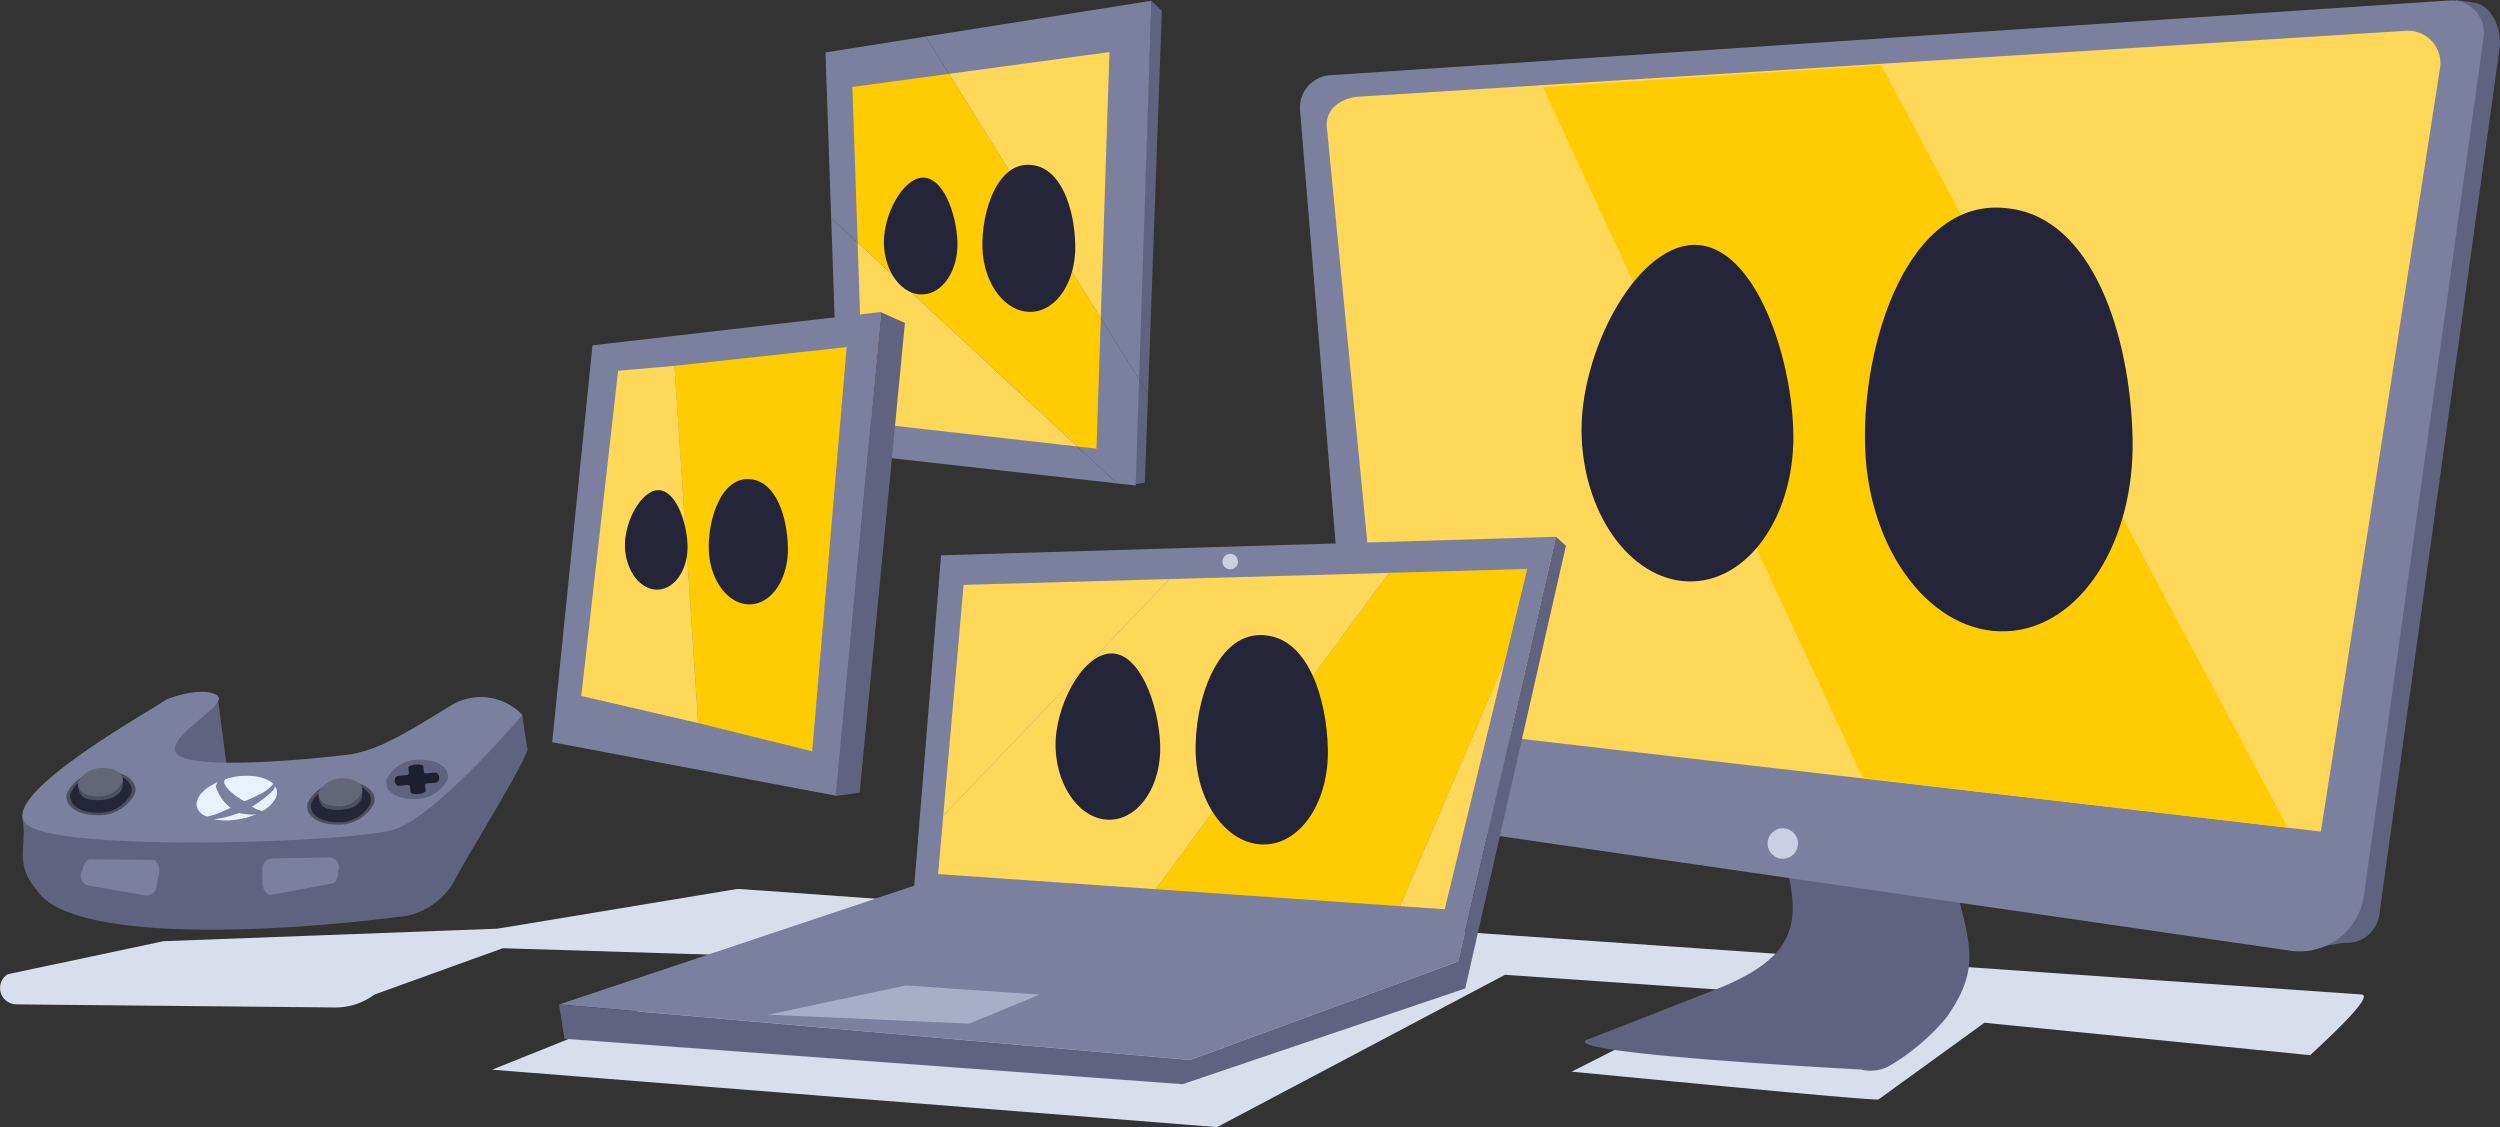 <svg xmlns="http://www.w3.org/2000/svg" width="155.256" height="70" viewBox="0 0 155.256 70">
  <rect x="0" y="0" width="155.256" height="70" fill="#333333" stroke="none"/>
  <g id="Group_19630" data-name="Group 19630" transform="translate(-905.314 -631.071)">
    <path id="Path_99334" data-name="Path 99334" d="M1024.881,690.179l-3.238,2.934,27.142,2.705c.6-.585,4.025-3.646,3.2-3.771l-57.56-4-2.314.37-40.766-2.914a2.011,2.011,0,0,0-.441.024L936.2,687.962l-20.726.776-9.686,2.054a1.015,1.015,0,0,0,.537,1.87l19.787.192a4.057,4.057,0,0,0,2.454-.8l7.973-2.879,16.846.521-17.509,7.022,45.02,3.567,17.886-9.461,14.094.974-9.962,5.044c.226.011,18.88,1.853,19.065,1.722l7.133-5.166C1029.887,692.847,1027.588,690.056,1024.881,690.179Z" transform="translate(0 0.783)" fill="#d8deec"/>
    <g id="Group_19207" data-name="Group 19207" transform="translate(986.043 631.071)">
      <path id="Path_93453" data-name="Path 93453" d="M1056.971,631.244l-1.161-.173-10.253,59.048,3.322-.5a2.013,2.013,0,0,0,2.17-1.705l7.481-53.891C1058.68,632.929,1058.063,631.407,1056.971,631.244Z" transform="translate(-984.025 -631.071)" fill="#60637f"/>
      <path id="Path_93456" data-name="Path 93456" d="M1023.7,678.052c1.729,10.242,4.07,11.289,1.1,15.544a13.544,13.544,0,0,1-3.578,3.022,2.427,2.427,0,0,1-1.722.21s-19.268-1-16.971-1.873c.654-.25,8.026-3.127,8.1-3.159,6.794-2.761,4.881-5.764,1.92-14.647Z" transform="translate(-984.646 -630.408)" fill="#60637f"/>
      <path id="Path_93457" data-name="Path 93457" d="M1056.278,631.1l-69.5,4.642a2.013,2.013,0,0,0-1.871,2.182l3.329,40.623a3.787,3.787,0,0,0,3.2,3.6l54.995,7.968a4.026,4.026,0,0,0,4.54-3.387l7.437-53.344A2.013,2.013,0,0,0,1056.278,631.1Z" transform="translate(-984.898 -631.071)" fill="#7a809e"/>
      <path id="Path_99335" data-name="Path 99335" d="M988.564,637.044l64.991-4.087a2.014,2.014,0,0,1,2.122,2.32l-7.4,47.408-58.125-6.737-3.607-37.013C986.439,637.808,987.435,637.119,988.564,637.044Z" transform="translate(-984.874 -631.044)" fill="#ffd85a"/>
      <path id="Path_93459" data-name="Path 93459" d="M1020.785,635.058l25.248,47.355-26.385-3.072-19.877-42.914Z" transform="translate(-984.683 -631.014)" fill="#ffcb03"/>
      <circle id="Ellipse_178" data-name="Ellipse 178" cx="0.946" cy="0.946" r="0.946" transform="translate(29.041 51.438)" fill="#cacfe5"/>
      <g id="Group_19615" data-name="Group 19615" transform="translate(17.488 12.891)">
        <path id="Path_99336" data-name="Path 99336" d="M1028.263,670.092c4.6-.181,7.99-5.542,7.847-11.981s-2.491-13.628-7.631-14.271c-6.332-.907-9.23,8.487-8.977,14.925S1023.681,670.273,1028.263,670.092Z" transform="translate(-1001.888 -643.779)" fill="#242538"/>
        <path id="Path_99337" data-name="Path 99337" d="M1009.08,666.961c3.624-.143,6.4-4.383,6.205-9.478s-2.61-11.561-6.234-11.419-7.106,6.842-6.905,11.936S1005.449,667.1,1009.08,666.961Z" transform="translate(-1002.138 -643.746)" fill="#242538"/>
      </g>
    </g>
    <g id="Group_19621" data-name="Group 19621" transform="translate(906.695 674.035)">
      <g id="Group_19616" data-name="Group 19616">
        <path id="Path_99338" data-name="Path 99338" d="M906.675,681.2c.364,1.825-.6,2.809.981,4.63,2.029,2.925,13.14,2.763,22.87,1.505a4.421,4.421,0,0,0,3.125-2.447c1.179-2.118,4.49-7.489,4.4-7.932s-.318-2.094-.318-2.094l-10.3,4.5-7.835.436-.78-6.035-11.7,6.728" transform="translate(-906.675 -673.42)" fill="#60637f"/>
        <path id="Path_99339" data-name="Path 99339" d="M915.62,673.9c-.383.382-11.034,6.181-8.56,7.835s20.14,1.052,22.736.229,7.94-7.1,7.94-7.1a3.547,3.547,0,0,0-4.276-.683c-2.331,1.384-4.485,2.886-6.578,3.149s-9.614.993-10.586-.041,3.463-3.112,2.432-3.673S915.62,673.9,915.62,673.9Z" transform="translate(-906.675 -673.425)" fill="#7a809e"/>
      </g>
      <g id="Group_19620" data-name="Group 19620" transform="translate(2.746 4.222)">
        <path id="Path_8919" data-name="Path 8919" d="M910.268,684.614a.571.571,0,0,0,.108.453.655.655,0,0,0,.415.253l3.415.591a.677.677,0,0,0,.484-.1.6.6,0,0,0,.265-.388l.159-.87c.076-.4-.1-.794-.369-.842l-3.8-.032c-.251-.043-.488.195-.559.562-.061.311-.07.071-.131.373Z" transform="translate(-909.37 -677.499)" fill="#7a809e" fill-rule="evenodd"/>
        <path id="Path_8919-2" data-name="Path 8919" d="M926.13,684.155a.573.573,0,0,0-.191-.426.655.655,0,0,0-.455-.168l-3.466.068a.669.669,0,0,0-.455.187.6.6,0,0,0-.187.431l.008.886c0,.406.248.762.524.757l3.732-.689c.254-.005.442-.284.443-.658,0-.318.054-.083.057-.391Z" transform="translate(-909.21 -677.501)" fill="#7a809e" fill-rule="evenodd"/>
        <path id="Path_8921" data-name="Path 8921" d="M928.978,678.79a2.247,2.247,0,0,1,2.21-1.2c1.048.005,1.754.552,1.581,1.223a2.25,2.25,0,0,1-2.213,1.2C929.509,680.009,928.8,679.462,928.978,678.79Z" transform="translate(-909.101 -677.587)" fill="#60637f"/>
        <path id="Path_8922" data-name="Path 8922" d="M929.477,678.911a.362.362,0,0,1,.153-.325l.578-.052c.088-.008.155-.061.15-.12l-.036-.38h0a.911.911,0,0,1,.456-.159s.044,0,.107,0a.7.7,0,0,1,.37.079h0l.033.381a.1.1,0,0,0,.067.077.25.25,0,0,0,.1.015l.465-.041.115-.009a.358.358,0,0,1,.177.474.362.362,0,0,1-.122.146l-.579.052c-.088.006-.154.059-.148.118l.034.384h0a.924.924,0,0,1-.454.155,1.43,1.43,0,0,1-.264-.006.466.466,0,0,1-.213-.071h0l-.036-.382c-.005-.057-.08-.1-.167-.09l-.055,0-.524.046-.042-.021A.382.382,0,0,1,929.477,678.911Z" transform="translate(-909.093 -677.583)" fill="#1d1e2f" fill-rule="evenodd"/>
        <g id="Group_19617" data-name="Group 19617" transform="translate(0 0.51)">
          <path id="Path_8923" data-name="Path 8923" d="M909.412,679.643a2.515,2.515,0,0,1,2.469-1.345c1.168.007,1.957.62,1.763,1.367a2.512,2.512,0,0,1-2.469,1.344C910.006,681,909.216,680.385,909.412,679.643Z" transform="translate(-909.382 -678.087)" fill="#4d4f60"/>
          <path id="Path_8924" data-name="Path 8924" d="M909.635,679.635a2.246,2.246,0,0,1,2.2-1.2c1.038.005,1.746.551,1.572,1.218a2.239,2.239,0,0,1-2.2,1.2C910.169,680.846,909.462,680.3,909.635,679.635Z" transform="translate(-909.379 -678.085)" fill="#242538" fill-rule="evenodd"/>
          <rect id="Rectangle_2151" data-name="Rectangle 2151" width="1.785" height="0.838" rx="0.413" transform="matrix(0.989, -0.147, 0.147, 0.989, 1.206, 1.589)" fill="#242538"/>
          <path id="Path_8925" data-name="Path 8925" d="M910.094,679.054c.127-.484.871-.732,1.628-.728s1.108.018,1.147.544c.112.972-.846,1.216-1.6,1.213S910.083,679.867,910.094,679.054Z" transform="translate(-909.372 -678.087)" fill="#4d4f60"/>
          <path id="Path_8926" data-name="Path 8926" d="M910.111,678.96a1.629,1.629,0,0,1,1.6-.87c.756,0,1.268.4,1.142.886a1.619,1.619,0,0,1-1.6.87C910.5,679.842,909.985,679.445,910.111,678.96Z" transform="translate(-909.372 -678.09)" fill="#626677"/>
        </g>
        <g id="Group_19618" data-name="Group 19618" transform="translate(14.947 1.164)">
          <path id="Path_8927" data-name="Path 8927" d="M924.145,680.247a2.456,2.456,0,0,1,2.412-1.314c1.142.006,1.912.606,1.724,1.336a2.455,2.455,0,0,1-2.412,1.314C924.727,681.576,923.96,680.98,924.145,680.247Z" transform="translate(-924.118 -678.731)" fill="#4d4f60"/>
          <path id="Path_8928" data-name="Path 8928" d="M924.369,680.245a2.2,2.2,0,0,1,2.152-1.173c1.016.006,1.707.539,1.538,1.191a2.191,2.191,0,0,1-2.153,1.173C924.891,681.429,924.2,680.9,924.369,680.245Z" transform="translate(-924.114 -678.729)" fill="#242538" fill-rule="evenodd"/>
          <rect id="Rectangle_2152" data-name="Rectangle 2152" width="1.745" height="0.819" rx="0.403" transform="matrix(0.989, -0.147, 0.147, 0.989, 1.183, 1.554)" fill="#242538"/>
          <path id="Path_8929" data-name="Path 8929" d="M924.818,679.677c.123-.473.851-.715,1.591-.711s1.084.016,1.122.532c.111.949-.828,1.188-1.567,1.184S924.812,680.469,924.818,679.677Z" transform="translate(-924.108 -678.731)" fill="#4d4f60"/>
          <path id="Path_8930" data-name="Path 8930" d="M924.835,679.585a1.591,1.591,0,0,1,1.563-.851c.741,0,1.24.391,1.117.866a1.589,1.589,0,0,1-1.563.851C925.213,680.447,924.713,680.06,924.835,679.585Z" transform="translate(-924.108 -678.734)" fill="#626677"/>
        </g>
        <g id="Group_19619" data-name="Group 19619" transform="translate(8.081 0.994)">
          <path id="path4148-2" d="M921.185,678.638a2.1,2.1,0,0,1,.735.277c.154.1.182.136.155.2a2.318,2.318,0,0,1-.9.638,6.624,6.624,0,0,1-.861.39,4.549,4.549,0,0,1-.876-.616c-.358-.348-.473-.629-.294-.75a4.017,4.017,0,0,1,1.14-.208,4.082,4.082,0,0,1,.9.057Zm1.076.633a.714.714,0,0,1,.053.535.825.825,0,0,1-.122.267,2.067,2.067,0,0,1-.619.6.24.24,0,0,1-.225.059,1.1,1.1,0,0,1-.448-.191l-.126-.05.106-.068a6.993,6.993,0,0,0,1.164-.9.486.486,0,0,0,.166-.28c-.008-.051,0-.026.045.052Zm-3.62-.278a.387.387,0,0,0-.07.334,2.628,2.628,0,0,0,.776,1.128l.111.1-.212.1c-.226.108-.465.207-.712.3a3.435,3.435,0,0,1-.53.138.746.746,0,0,1-.366-.192.782.782,0,0,1-.289-.642,1.422,1.422,0,0,1,.333-.652,2.829,2.829,0,0,1,.477-.385,5.112,5.112,0,0,1,.477-.254c.056-.012.056-.012,0,.03Zm1.548,1.919a3.621,3.621,0,0,0,.582.061,1.279,1.279,0,0,0,.195-.018c.117-.014.11-.011-.105.072a4.45,4.45,0,0,1-.553.172,5.763,5.763,0,0,1-1,.14,3.6,3.6,0,0,1-.826-.069l-.057-.011.151-.012a5.682,5.682,0,0,0,1.176-.294l.246-.079s.091.032.176.055Z" transform="translate(-917.349 -678.567)" fill="#e8f1ff"/>
        </g>
      </g>
    </g>
    <g id="Group_19629" data-name="Group 19629" transform="translate(939.606 631.118)">
      <g id="Group_19624" data-name="Group 19624" transform="translate(16.971)">
        <g id="Group_19622" data-name="Group 19622">
          <path id="Path_99340" data-name="Path 99340" d="M974.761,660.825l.233-6.608.617.993-.2,5.5Z" transform="translate(-955.578 -630.785)" fill="#60637f"/>
          <path id="Path_99341" data-name="Path 99341" d="M975.817,631.13l.649.619-.858,23.794-.617-.993Z" transform="translate(-955.574 -631.117)" fill="#60637f"/>
          <path id="Path_99342" data-name="Path 99342" d="M956.205,644.575l-.355-10.28,6.228-.987,13.249,21.307-.215,6.576-1.155-.129Z" transform="translate(-955.85 -631.086)" fill="#7a809e"/>
          <path id="Path_99343" data-name="Path 99343" d="M956.7,658.972l-.5-14.557L973.951,660.9Z" transform="translate(-955.845 -630.926)" fill="#7a809e"/>
          <path id="Path_99344" data-name="Path 99344" d="M976.006,631.117l-.769,23.529-13.249-21.307Z" transform="translate(-955.761 -631.117)" fill="#7a809e"/>
          <path id="Path_99345" data-name="Path 99345" d="M973.377,634.258l-.539,16.515-9.427-15.162Z" transform="translate(-955.741 -631.072)" fill="#ffd85a"/>
          <path id="Path_99346" data-name="Path 99346" d="M957.828,646.071l-.33-9.665,6-.814,9.427,15.161-.265,8.114-1.2-.135Z" transform="translate(-955.826 -631.053)" fill="#ffcb03"/>
          <path id="Path_99347" data-name="Path 99347" d="M958.2,657.083l-.381-11.16,13.632,12.661Z" transform="translate(-955.821 -630.904)" fill="#ffd85a"/>
        </g>
        <g id="Group_19623" data-name="Group 19623" transform="translate(3.63 10.184)">
          <path id="Path_99348" data-name="Path 99348" d="M968.5,650.292c1.6-.063,2.774-1.924,2.725-4.159s-.865-4.731-2.65-4.954c-2.2-.314-3.2,2.946-3.116,5.18S966.907,650.354,968.5,650.292Z" transform="translate(-959.341 -641.157)" fill="#242538"/>
          <path id="Path_99349" data-name="Path 99349" d="M961.838,649.2c1.259-.049,2.224-1.521,2.155-3.29s-.906-4.013-2.165-3.963-2.466,2.375-2.4,4.143S960.578,649.254,961.838,649.2Z" transform="translate(-959.428 -641.146)" fill="#242538"/>
        </g>
      </g>
      <g id="Group_19626" data-name="Group 19626" transform="translate(0 19.327)">
        <path id="Path_99350" data-name="Path 99350" d="M941.623,652.242l17.925-2.072-2.769,30.049-17.659-3.328Z" transform="translate(-939.12 -650.17)" fill="#7a809e"/>
        <path id="Path_99351" data-name="Path 99351" d="M957.3,652.321l-2.141,25.1-7.079-1.75L946.6,653.485Z" transform="translate(-939.012 -650.139)" fill="#ffcb03"/>
        <path id="Path_99352" data-name="Path 99352" d="M943.188,653.775l3.5-.307,1.471,22.186L940.9,673.97Z" transform="translate(-939.094 -650.123)" fill="#ffd85a"/>
        <path id="Path_99353" data-name="Path 99353" d="M959.29,650.189l1.486.665-2.811,29.171-1.491.2Z" transform="translate(-938.87 -650.17)" fill="#60637f"/>
        <g id="Group_19625" data-name="Group 19625" transform="translate(4.516 10.377)">
          <path id="Path_99354" data-name="Path 99354" d="M951.3,668.182c1.359-.054,2.363-1.639,2.321-3.543s-.736-4.031-2.257-4.221c-1.873-.269-2.73,2.51-2.655,4.414S949.944,668.236,951.3,668.182Z" transform="translate(-943.498 -660.4)" fill="#242538"/>
          <path id="Path_99355" data-name="Path 99355" d="M945.625,667.257c1.072-.043,1.895-1.3,1.835-2.8s-.772-3.42-1.843-3.377-2.1,2.024-2.043,3.53S944.551,667.3,945.625,667.257Z" transform="translate(-943.572 -660.39)" fill="#242538"/>
        </g>
      </g>
      <g id="Group_19628" data-name="Group 19628" transform="translate(0.424 33.292)">
        <path id="Path_99356" data-name="Path 99356" d="M963.265,665.084,961.6,685.6l-22.059,7.377,39.188,3.444,16.652-6.115,6.078-26.373C996.055,664.1,963.265,665.084,963.265,665.084Z" transform="translate(-939.538 -663.937)" fill="#7a809e"/>
        <path id="Path_99357" data-name="Path 99357" d="M1001.456,663.937l-6.078,26.373.207-.076-.207.076-.038.165.038-.165-16.652,6.115.06.005-.06-.005-.448.165.448-.165-39.188-3.444.339,2.128,38.382,2.82,17.559-5.946,6.253-27.493Z" transform="translate(-939.538 -663.937)" fill="#60637f"/>
        <path id="Path_99358" data-name="Path 99358" d="M999.145,665.9l-8.589.242L976.062,685.79l15.185,1.055,6.52-15.263Z" transform="translate(-939.012 -663.908)" fill="#ffcb03"/>
        <path id="Path_99359" data-name="Path 99359" d="M997.552,671.5l-6.52,15.263,2.77.192Z" transform="translate(-938.797 -663.828)" fill="#ffd85a"/>
        <path id="Path_99360" data-name="Path 99360" d="M964.327,666.882,963.06,681.22l14.057-14.7Z" transform="translate(-939.2 -663.899)" fill="#ffd85a"/>
        <path id="Path_99361" data-name="Path 99361" d="M977.122,666.526l-14.057,14.7-.32,3.623,13.509.938,14.494-19.645Z" transform="translate(-939.204 -663.905)" fill="#ffd85a"/>
        <path id="Path_99362" data-name="Path 99362" d="M960.9,691.4l-8.565,1.819,12.487.554,4.375-1.8Z" transform="translate(-939.354 -663.542)" fill="#a7aec6"/>
        <circle id="Ellipse_238" data-name="Ellipse 238" cx="0.483" cy="0.483" r="0.483" transform="translate(41.2 1.055)" fill="#cacfe5"/>
        <g id="Group_19627" data-name="Group 19627" transform="translate(30.836 6.099)">
          <path id="Path_99363" data-name="Path 99363" d="M982.848,682.952c2.27-.089,3.949-2.739,3.878-5.921s-1.231-6.735-3.771-7.052c-3.128-.448-4.561,4.194-4.436,7.376S980.583,683.042,982.848,682.952Z" transform="translate(-969.814 -669.949)" fill="#242538"/>
          <path id="Path_99364" data-name="Path 99364" d="M973.368,681.4c1.791-.07,3.166-2.166,3.066-4.683s-1.289-5.713-3.081-5.642-3.512,3.381-3.412,5.9S971.573,681.475,973.368,681.4Z" transform="translate(-969.937 -669.933)" fill="#242538"/>
        </g>
      </g>
    </g>
  </g>
</svg>
